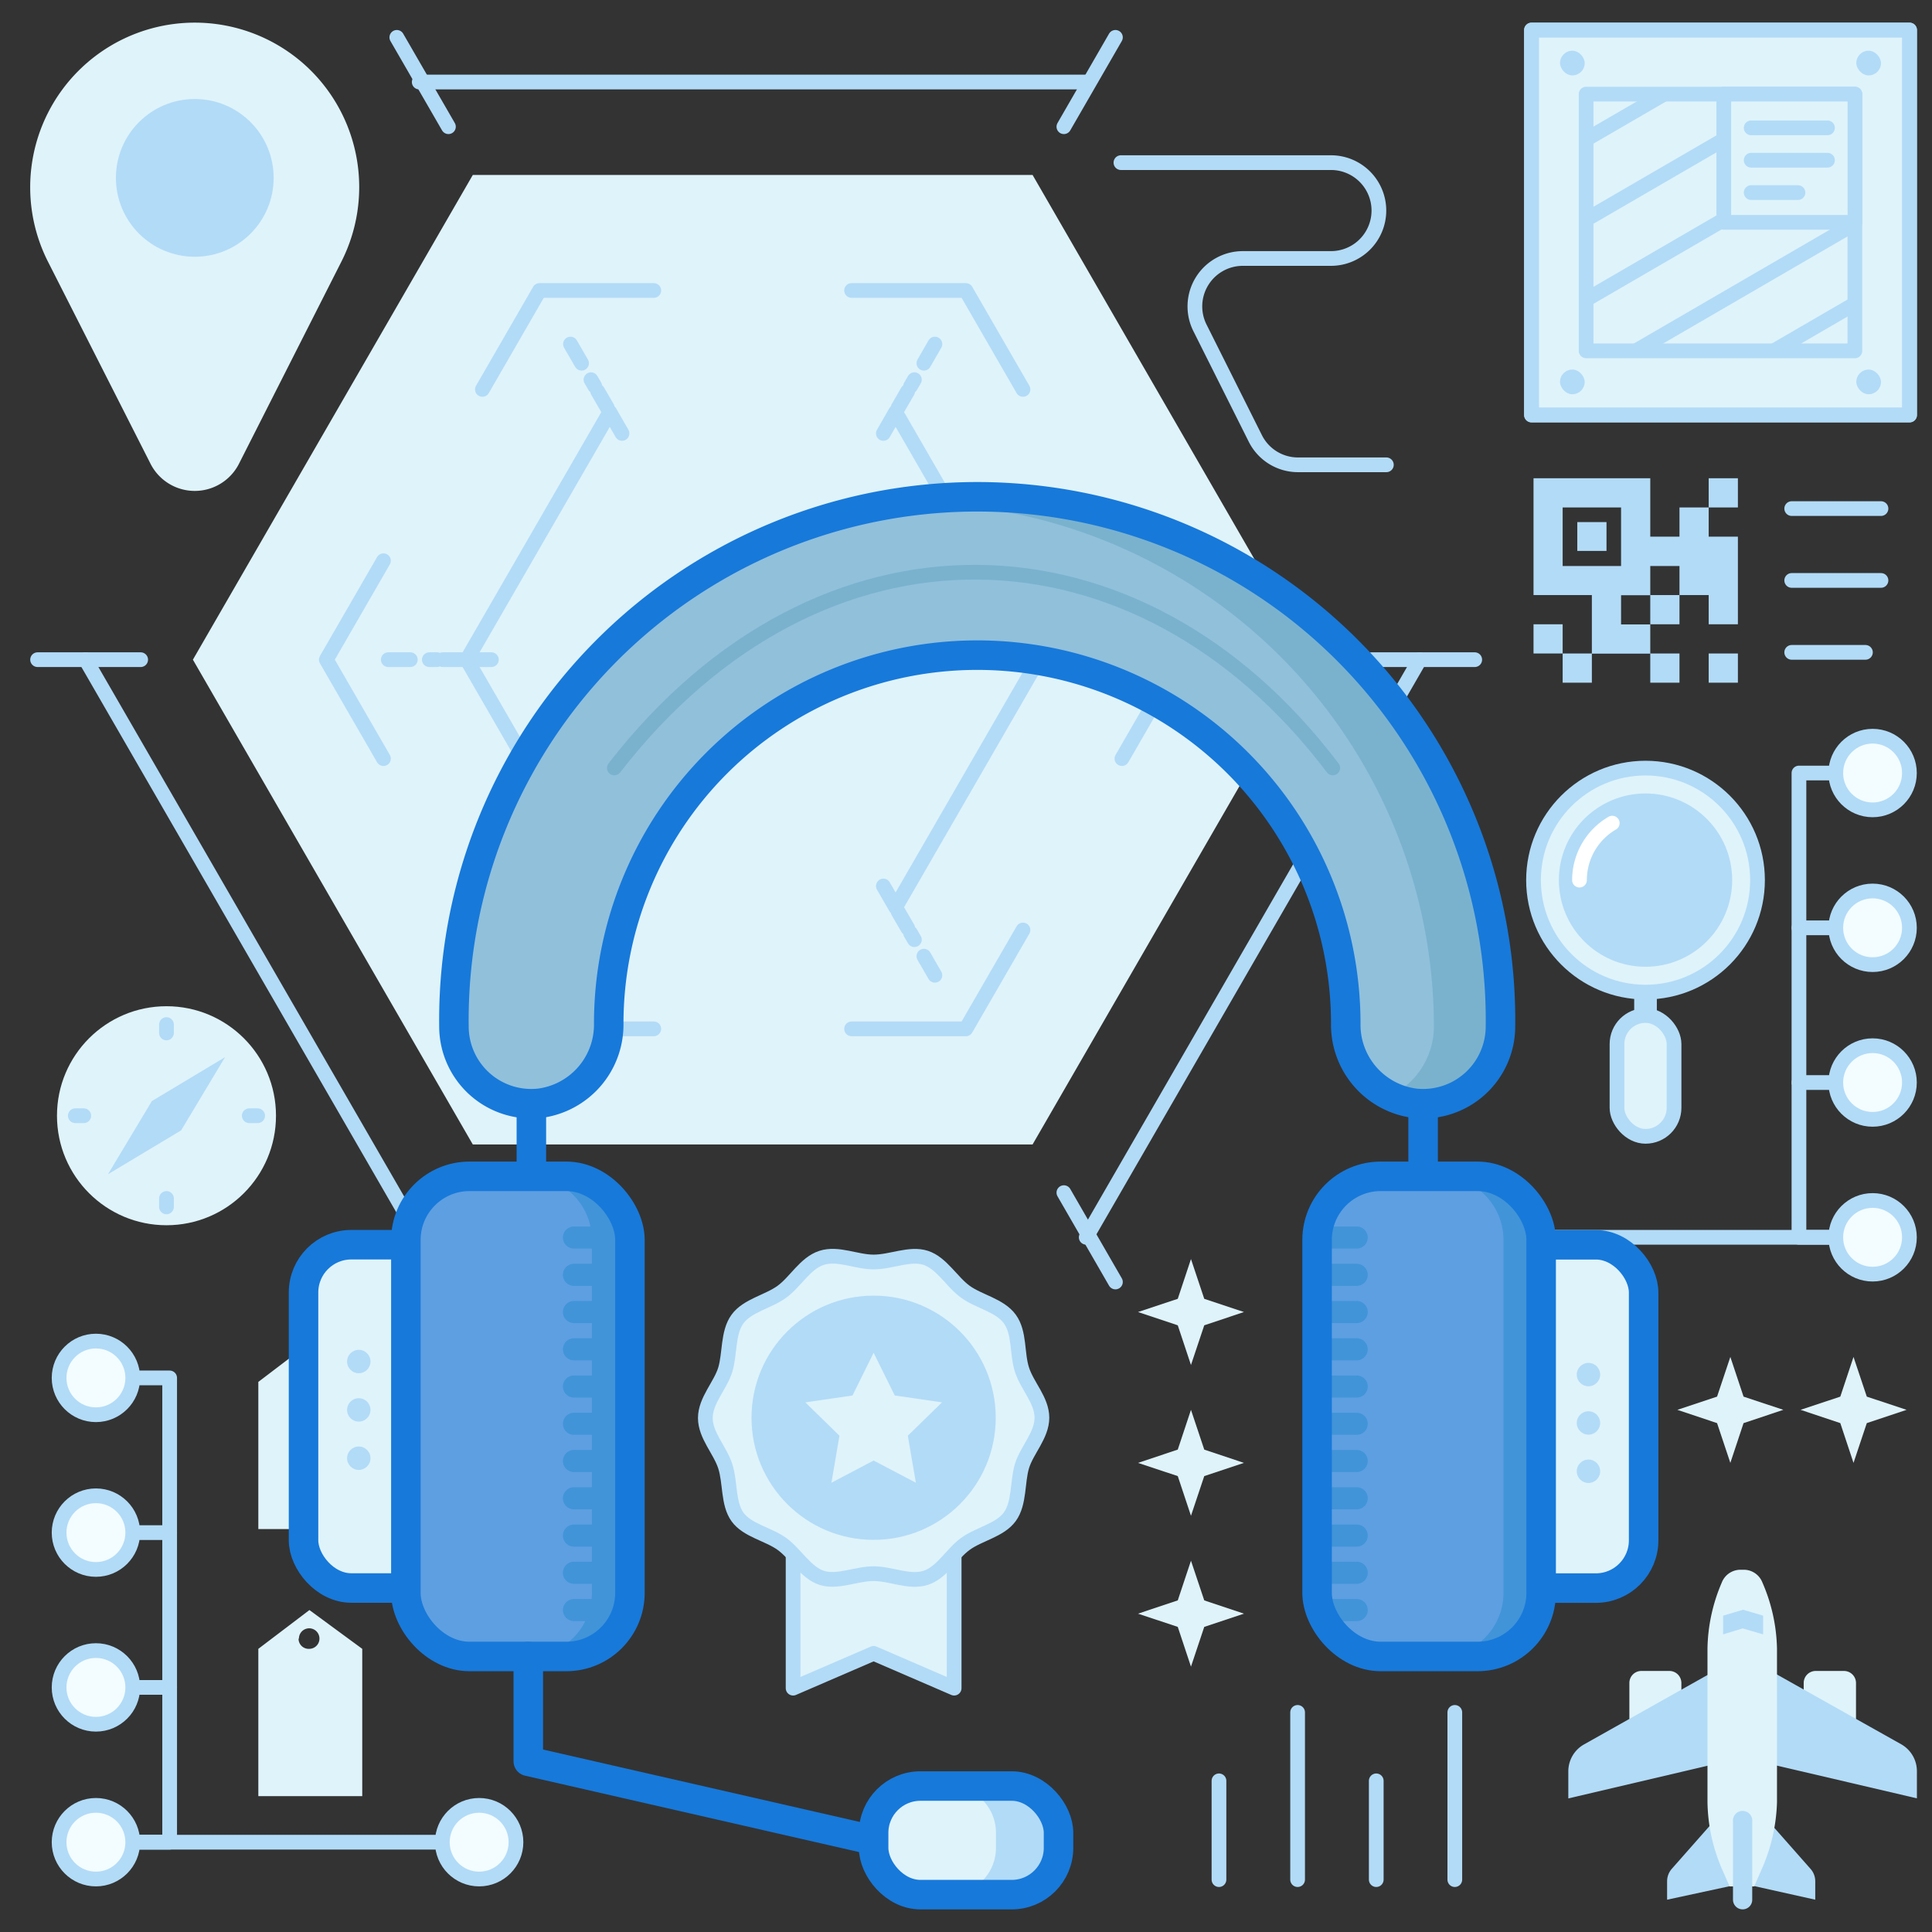 <?xml version="1.0" encoding="UTF-8"?>
<svg xmlns="http://www.w3.org/2000/svg" xmlns:xlink="http://www.w3.org/1999/xlink" id="Layer_1" data-name="Layer 1" viewBox="0 0 256 256">
  <rect x="0" y="0" width="256" height="256" fill="#333333" stroke="none"/>
  <defs>
    <style>.cls-1,.cls-12,.cls-14,.cls-4,.cls-7,.cls-8{fill:none;}.cls-1,.cls-2,.cls-4{stroke:#b2dbf7;}.cls-1,.cls-12,.cls-14,.cls-2,.cls-4,.cls-7,.cls-8{stroke-linecap:round;stroke-linejoin:round;}.cls-1,.cls-14,.cls-2,.cls-4,.cls-7{stroke-width:1.95px;}.cls-2{fill:#f3fcff;}.cls-3{fill:#dff3fa;}.cls-4{stroke-dasharray:1.01 0.76 2.52 1.01;}.cls-5{fill:#b2dbf7;}.cls-6{clip-path:url(#clip-path);}.cls-7{stroke:#fff;}.cls-8{stroke:#1779da;stroke-width:3.91px;}.cls-9{fill:#91c0db;}.cls-10{fill:#7ab2ce;}.cls-11{fill:#5e9fe1;}.cls-12{stroke:#4194d8;stroke-width:2.93px;}.cls-13{fill:#4194d8;}.cls-14{stroke:#7ab2ce;}</style>
    <clipPath id="clip-path">
      <rect class="cls-1" x="210.17" y="12.47" width="35.61" height="34.02"></rect>
    </clipPath>
  </defs>
  <title>customer service</title>
  <line class="cls-2" x1="247.15" y1="122.94" x2="238.37" y2="122.94"></line>
  <line class="cls-2" x1="247.15" y1="163.95" x2="183.26" y2="163.95"></line>
  <polyline class="cls-1" points="247.15 163.95 238.37 163.95 238.37 102.43 247.15 102.43"></polyline>
  <circle class="cls-2" cx="248.13" cy="163.95" r="4.88"></circle>
  <circle class="cls-2" cx="248.13" cy="122.94" r="4.88"></circle>
  <line class="cls-2" x1="247.15" y1="143.44" x2="238.37" y2="143.44"></line>
  <circle class="cls-2" cx="248.13" cy="143.44" r="4.88"></circle>
  <circle class="cls-2" cx="248.13" cy="102.43" r="4.88"></circle>
  <circle class="cls-2" cx="183.26" cy="163.95" r="4.88"></circle>
  <polygon class="cls-3" points="62.65 151.65 136.82 151.65 173.91 87.41 136.82 23.18 62.65 23.18 25.56 87.41 62.65 151.65"></polygon>
  <polyline class="cls-1" points="143.93 163.95 172.34 114.75 188.12 87.41"></polyline>
  <line class="cls-1" x1="11.35" y1="87.41" x2="55.55" y2="163.95"></line>
  <line class="cls-1" x1="143.93" y1="10.87" x2="55.55" y2="10.87"></line>
  <line class="cls-1" x1="195.41" y1="87.41" x2="181.74" y2="87.41"></line>
  <line class="cls-1" x1="18.64" y1="87.41" x2="4.98" y2="87.41"></line>
  <line class="cls-1" x1="147.8" y1="4.95" x2="140.97" y2="16.79"></line>
  <line class="cls-1" x1="59.42" y1="158.03" x2="52.58" y2="169.87"></line>
  <line class="cls-1" x1="147.8" y1="169.87" x2="140.97" y2="158.03"></line>
  <line class="cls-1" x1="59.42" y1="16.79" x2="52.58" y2="4.95"></line>
  <line class="cls-1" x1="148.03" y1="87.41" x2="145.1" y2="87.41"></line>
  <line class="cls-4" x1="142.58" y1="87.41" x2="137.79" y2="87.41"></line>
  <line class="cls-1" x1="137.29" y1="87.41" x2="134.36" y2="87.41"></line>
  <line class="cls-1" x1="51.45" y1="87.41" x2="54.37" y2="87.41"></line>
  <line class="cls-4" x1="56.89" y1="87.41" x2="61.68" y2="87.41"></line>
  <line class="cls-1" x1="62.18" y1="87.41" x2="65.11" y2="87.41"></line>
  <line class="cls-1" x1="75.59" y1="129.23" x2="77.06" y2="126.7"></line>
  <line class="cls-4" x1="78.31" y1="124.51" x2="80.71" y2="120.37"></line>
  <line class="cls-1" x1="80.96" y1="119.93" x2="82.42" y2="117.4"></line>
  <line class="cls-1" x1="123.88" y1="45.59" x2="122.42" y2="48.13"></line>
  <line class="cls-4" x1="121.16" y1="50.31" x2="118.76" y2="54.45"></line>
  <line class="cls-1" x1="118.51" y1="54.89" x2="117.05" y2="57.43"></line>
  <line class="cls-1" x1="75.59" y1="45.59" x2="77.06" y2="48.13"></line>
  <line class="cls-4" x1="78.31" y1="50.31" x2="80.71" y2="54.45"></line>
  <line class="cls-1" x1="80.96" y1="54.89" x2="82.42" y2="57.43"></line>
  <line class="cls-1" x1="123.88" y1="129.23" x2="122.42" y2="126.7"></line>
  <line class="cls-4" x1="121.16" y1="124.51" x2="118.76" y2="120.37"></line>
  <line class="cls-1" x1="118.51" y1="119.93" x2="117.05" y2="117.4"></line>
  <polyline class="cls-1" points="135.55 51.6 127.98 38.49 112.84 38.49"></polyline>
  <polyline class="cls-1" points="148.66 100.52 156.23 87.41 148.66 74.3"></polyline>
  <polyline class="cls-1" points="112.84 136.33 127.98 136.33 135.55 123.23"></polyline>
  <polyline class="cls-1" points="63.92 123.23 71.49 136.33 86.63 136.33"></polyline>
  <polyline class="cls-1" points="86.63 38.49 71.49 38.49 63.92 51.6"></polyline>
  <polyline class="cls-1" points="50.81 74.3 43.24 87.41 50.81 100.52"></polyline>
  <polyline class="cls-1" points="118.67 120.21 137.61 87.41 118.67 54.61"></polyline>
  <polyline class="cls-1" points="80.8 54.61 61.86 87.41 80.8 120.21"></polyline>
  <path class="cls-3" d="M10.39,9.39h0a21.8,21.8,0,0,1,30.84,0h0a21.82,21.82,0,0,1,4,25.29L31.66,61.46a6.57,6.57,0,0,1-11.71,0L6.36,34.68A21.81,21.81,0,0,1,10.39,9.39Z"></path>
  <circle class="cls-5" cx="25.81" cy="23.57" r="10.45"></circle>
  <rect class="cls-3" x="202.93" y="3.98" width="50.1" height="51.01"></rect>
  <rect class="cls-1" x="202.93" y="3.98" width="50.1" height="51.01"></rect>
  <rect class="cls-1" x="202.93" y="3.98" width="50.1" height="51.01"></rect>
  <rect class="cls-5" x="206.71" y="48.97" width="3.27" height="3.27" rx="1.64"></rect>
  <rect class="cls-5" x="245.97" y="48.97" width="3.27" height="3.27" rx="1.64"></rect>
  <rect class="cls-5" x="206.71" y="6.72" width="3.27" height="3.27" rx="1.64"></rect>
  <rect class="cls-5" x="245.97" y="6.72" width="3.27" height="3.27" rx="1.64"></rect>
  <g class="cls-6">
    <line class="cls-1" x1="252.76" y1="-27.49" x2="203.19" y2="1.3"></line>
    <line class="cls-1" x1="252.76" y1="-16.87" x2="203.19" y2="11.91"></line>
    <line class="cls-1" x1="252.76" y1="-6.26" x2="203.19" y2="22.52"></line>
    <line class="cls-1" x1="252.76" y1="4.36" x2="203.19" y2="33.14"></line>
    <line class="cls-1" x1="252.76" y1="14.97" x2="203.19" y2="43.75"></line>
    <line class="cls-1" x1="252.76" y1="25.58" x2="203.19" y2="54.37"></line>
    <line class="cls-1" x1="252.76" y1="36.2" x2="203.19" y2="64.98"></line>
  </g>
  <rect class="cls-1" x="210.17" y="12.47" width="35.61" height="34.02"></rect>
  <rect class="cls-3" x="228.41" y="12.47" width="17.38" height="16.99"></rect>
  <rect class="cls-1" x="228.41" y="12.47" width="17.38" height="16.99"></rect>
  <line class="cls-1" x1="232.04" y1="16.94" x2="242.15" y2="16.94"></line>
  <line class="cls-1" x1="232.04" y1="21.23" x2="242.15" y2="21.23"></line>
  <line class="cls-1" x1="232.04" y1="25.52" x2="238.24" y2="25.52"></line>
  <path class="cls-3" d="M215.9,223v4.58a1.59,1.59,0,0,0,2.39,1.37L222,226.8a1.6,1.6,0,0,0,.79-1.38V223a1.59,1.59,0,0,0-1.59-1.59h-3.74A1.59,1.59,0,0,0,215.9,223Z"></path>
  <path class="cls-3" d="M239,223v2.39a1.59,1.59,0,0,0,.77,1.37l3.75,2.24a1.59,1.59,0,0,0,2.41-1.37V223a1.6,1.6,0,0,0-1.6-1.59h-3.74A1.59,1.59,0,0,0,239,223Z"></path>
  <path class="cls-5" d="M233.14,220.58l.5,12.95L254,238.29v-3.6a4.1,4.1,0,0,0-2.09-3.57Z"></path>
  <path class="cls-5" d="M230.39,249.46l10.14,2.26v-2.44a2.46,2.46,0,0,0-.63-1.65l-6.82-7.73Z"></path>
  <path class="cls-5" d="M220.9,249.28v2.44l10.15-2.19-2.71-9.63-6.82,7.73A2.5,2.5,0,0,0,220.9,249.28Z"></path>
  <path class="cls-5" d="M207.81,234.71v3.59l20.37-4.78.5-12.94L209.9,231.14A4.09,4.09,0,0,0,207.81,234.71Z"></path>
  <path class="cls-3" d="M233.51,209.65A2.64,2.64,0,0,0,231,208h-.38a2.66,2.66,0,0,0-2.47,1.68l-.11.26a23,23,0,0,0-1.79,8.48v20.38a23.18,23.18,0,0,0,1.81,8.6l1.12,2.56h3.26l1.1-2.52,0,0a23.48,23.48,0,0,0,1.92-8.6v-20.4A22.93,22.93,0,0,0,233.51,209.65Z"></path>
  <path class="cls-5" d="M230.91,253a1.28,1.28,0,0,1-1.28-1.28V241.35a1.28,1.28,0,1,1,2.55,0v10.37A1.27,1.27,0,0,1,230.91,253Z"></path>
  <polygon class="cls-5" points="233.62 216.56 230.91 215.77 228.32 216.56 228.32 214.08 230.97 213.3 233.62 214.08 233.62 216.56"></polygon>
  <circle class="cls-3" cx="22.06" cy="147.84" r="14.51"></circle>
  <line class="cls-1" x1="22.06" y1="135.76" x2="22.06" y2="136.87"></line>
  <line class="cls-1" x1="22.06" y1="158.8" x2="22.06" y2="159.92"></line>
  <line class="cls-1" x1="34.14" y1="147.84" x2="33.03" y2="147.84"></line>
  <line class="cls-1" x1="11.1" y1="147.84" x2="9.98" y2="147.84"></line>
  <line class="cls-5" x1="20.12" y1="145.9" x2="24" y2="149.78"></line>
  <polygon class="cls-5" points="14.31 155.59 20.12 145.9 29.82 140.08 24 149.78 14.31 155.59"></polygon>
  <path class="cls-5" d="M226.41,78.85h-3.87V75h-3.87v3.87H214.8v3.87h3.87v3.87h-7.74V78.85H203.2V63.37h15.47v7.74h3.87V67.24h3.87v3.87h3.87V82.72h-3.87ZM207.06,67.24V75h7.74V67.24h-7.74Zm19.35-3.87h3.87v3.87h-3.87Zm-7.74,15.48h3.87v3.87h-3.87ZM203.2,82.72h3.86v3.87H203.2Zm3.86,3.87h3.87v3.87h-3.87Zm19.35,0h3.87v3.87h-3.87Zm-7.74,0h3.87v3.87h-3.87ZM209,69.18h3.87V73H209Z"></path>
  <line class="cls-1" x1="237.41" y1="67.39" x2="249.24" y2="67.39"></line>
  <line class="cls-1" x1="237.41" y1="76.91" x2="249.24" y2="76.91"></line>
  <line class="cls-1" x1="237.41" y1="86.44" x2="247.18" y2="86.44"></line>
  <line class="cls-2" x1="13.69" y1="203.08" x2="22.48" y2="203.08"></line>
  <line class="cls-2" x1="13.69" y1="244.1" x2="63.49" y2="244.1"></line>
  <polyline class="cls-1" points="13.69 244.1 22.48 244.1 22.48 182.58 13.69 182.58"></polyline>
  <circle class="cls-2" cx="12.71" cy="244.1" r="4.88"></circle>
  <circle class="cls-2" cx="12.71" cy="203.08" r="4.88"></circle>
  <line class="cls-2" x1="13.69" y1="223.59" x2="22.48" y2="223.59"></line>
  <circle class="cls-2" cx="12.71" cy="223.59" r="4.88"></circle>
  <circle class="cls-2" cx="12.71" cy="182.58" r="4.88"></circle>
  <circle class="cls-2" cx="63.49" cy="244.1" r="4.88"></circle>
  <path class="cls-1" d="M148.53,21.55h27.83a6.35,6.35,0,0,1,6.35,6.35h0a6.35,6.35,0,0,1-6.35,6.35h-11.7A6.35,6.35,0,0,0,159,43.44l7.33,14.64A6.32,6.32,0,0,0,172,61.59h11.7"></path>
  <polygon class="cls-3" points="229.28 193.84 227.52 188.57 222.26 186.81 227.52 185.06 229.28 179.8 231.03 185.06 236.3 186.81 231.03 188.57 229.28 193.84"></polygon>
  <polygon class="cls-3" points="157.81 180.87 156.06 175.61 150.79 173.85 156.06 172.1 157.81 166.83 159.57 172.1 164.83 173.85 159.57 175.61 157.81 180.87"></polygon>
  <polygon class="cls-3" points="157.81 200.85 156.06 195.59 150.79 193.84 156.06 192.08 157.81 186.81 159.57 192.08 164.83 193.84 159.57 195.59 157.81 200.85"></polygon>
  <polygon class="cls-3" points="157.81 220.84 156.06 215.57 150.79 213.82 156.06 212.06 157.81 206.8 159.57 212.06 164.83 213.82 159.57 215.57 157.81 220.84"></polygon>
  <polygon class="cls-3" points="245.6 193.84 243.85 188.57 238.59 186.81 243.85 185.06 245.6 179.8 247.36 185.06 252.63 186.81 247.36 188.57 245.6 193.84"></polygon>
  <path class="cls-3" d="M48,218.48l-7-5.14-6.77,5.14V238H48Zm-8.39-1.35a1.36,1.36,0,1,1,1.35,1.35A1.34,1.34,0,0,1,39.56,217.13Z"></path>
  <path class="cls-3" d="M48,183.11l-7-5.15-6.77,5.15v19.5H48Zm-8.39-1.36a1.36,1.36,0,1,1,1.35,1.36A1.35,1.35,0,0,1,39.56,181.75Z"></path>
  <rect class="cls-5" x="216.54" y="130.65" width="3" height="8.53"></rect>
  <circle class="cls-3" cx="218.04" cy="116.62" r="14.84"></circle>
  <circle class="cls-1" cx="218.04" cy="116.62" r="14.84"></circle>
  <circle class="cls-5" cx="218.04" cy="116.62" r="11.48"></circle>
  <path class="cls-7" d="M209.29,116.62a8.75,8.75,0,0,1,4.34-7.55"></path>
  <rect class="cls-3" x="214.26" y="134.56" width="7.56" height="16.01" rx="3.78"></rect>
  <rect class="cls-1" x="214.26" y="134.56" width="7.56" height="16.01" rx="3.78"></rect>
  <line class="cls-1" x1="161.52" y1="249.06" x2="161.52" y2="235.97"></line>
  <line class="cls-1" x1="171.94" y1="249.06" x2="171.94" y2="226.9"></line>
  <line class="cls-1" x1="182.36" y1="249.06" x2="182.36" y2="235.97"></line>
  <line class="cls-1" x1="192.77" y1="249.06" x2="192.77" y2="226.9"></line>
  <rect class="cls-3" x="188.02" y="164.93" width="29.78" height="45.49" rx="6.33" transform="translate(405.81 375.36) rotate(180)"></rect>
  <rect class="cls-8" x="188.02" y="164.93" width="29.78" height="45.49" rx="6.33" transform="translate(405.81 375.36) rotate(180)"></rect>
  <circle class="cls-5" cx="210.48" cy="194.95" r="1.55"></circle>
  <circle class="cls-5" cx="210.48" cy="188.55" r="1.55"></circle>
  <circle class="cls-5" cx="210.48" cy="182.14" r="1.55"></circle>
  <rect class="cls-3" x="40.22" y="164.93" width="29.78" height="45.49" rx="6.33"></rect>
  <rect class="cls-8" x="40.22" y="164.93" width="29.78" height="45.49" rx="6.33"></rect>
  <path class="cls-8" d="M188.57,182.38V136a59.09,59.09,0,0,0-59.08-59.09h0A59.09,59.09,0,0,0,70.41,136v51.68"></path>
  <path class="cls-9" d="M187.48,146.19a10.49,10.49,0,0,1-9.16-10.55,48.83,48.83,0,0,0-97.66,0,10.5,10.5,0,0,1-9.16,10.55A10.25,10.25,0,0,1,60.15,136a69.34,69.34,0,1,1,138.67,0A10.25,10.25,0,0,1,187.48,146.19Z"></path>
  <path class="cls-9" d="M66.27,136a69.42,69.42,0,0,1,66.28-69.26c-1,0-2-.08-3.06-.08A69.42,69.42,0,0,0,60.15,136,10.25,10.25,0,0,0,71.5,146.19a9.84,9.84,0,0,0,2-.41A10.26,10.26,0,0,1,66.27,136Z"></path>
  <path class="cls-10" d="M129.49,66.66c-1.48,0-2.94.06-4.4.15A69.43,69.43,0,0,1,190,136a10.25,10.25,0,0,1-5.86,9.25,10.22,10.22,0,0,0,6.87.7,10.43,10.43,0,0,0,7.77-10.26A69.41,69.41,0,0,0,129.49,66.66Z"></path>
  <path class="cls-8" d="M187.48,146.19a10.49,10.49,0,0,1-9.16-10.55,48.83,48.83,0,0,0-97.66,0,10.5,10.5,0,0,1-9.16,10.55A10.25,10.25,0,0,1,60.15,136a69.34,69.34,0,1,1,138.67,0A10.25,10.25,0,0,1,187.48,146.19Z"></path>
  <rect class="cls-11" x="53.78" y="155.87" width="29.69" height="63.62" rx="8.43"></rect>
  <line class="cls-12" x1="76.05" y1="163.98" x2="82.71" y2="163.98"></line>
  <line class="cls-12" x1="76.05" y1="168.92" x2="82.71" y2="168.92"></line>
  <line class="cls-12" x1="76.05" y1="173.85" x2="82.71" y2="173.85"></line>
  <line class="cls-12" x1="76.05" y1="178.79" x2="82.71" y2="178.79"></line>
  <line class="cls-12" x1="76.05" y1="183.72" x2="82.71" y2="183.72"></line>
  <line class="cls-12" x1="76.05" y1="188.66" x2="82.71" y2="188.66"></line>
  <line class="cls-12" x1="76.05" y1="193.59" x2="82.71" y2="193.59"></line>
  <line class="cls-12" x1="76.05" y1="198.53" x2="82.71" y2="198.53"></line>
  <line class="cls-12" x1="76.05" y1="203.47" x2="82.71" y2="203.47"></line>
  <line class="cls-12" x1="76.05" y1="208.4" x2="82.71" y2="208.4"></line>
  <line class="cls-12" x1="76.05" y1="213.34" x2="82.71" y2="213.34"></line>
  <path class="cls-13" d="M75.05,155.87H70a8.43,8.43,0,0,1,8.43,8.43v46.76A8.43,8.43,0,0,1,70,219.49h5a8.43,8.43,0,0,0,8.43-8.43V164.3A8.43,8.43,0,0,0,75.05,155.87Z"></path>
  <rect class="cls-8" x="53.78" y="155.87" width="29.69" height="63.62" rx="8.43"></rect>
  <rect class="cls-11" x="174.52" y="155.87" width="29.69" height="63.62" rx="8.43"></rect>
  <line class="cls-12" x1="174.52" y1="163.98" x2="179.77" y2="163.98"></line>
  <line class="cls-12" x1="174.52" y1="168.92" x2="179.77" y2="168.92"></line>
  <line class="cls-12" x1="174.52" y1="173.85" x2="179.77" y2="173.85"></line>
  <line class="cls-12" x1="174.52" y1="178.79" x2="179.77" y2="178.79"></line>
  <line class="cls-12" x1="174.52" y1="183.72" x2="179.77" y2="183.72"></line>
  <line class="cls-12" x1="174.52" y1="188.66" x2="179.77" y2="188.66"></line>
  <line class="cls-12" x1="174.52" y1="193.59" x2="179.77" y2="193.59"></line>
  <line class="cls-12" x1="174.52" y1="198.53" x2="179.77" y2="198.53"></line>
  <line class="cls-12" x1="174.52" y1="203.47" x2="179.77" y2="203.47"></line>
  <line class="cls-12" x1="174.52" y1="208.4" x2="179.77" y2="208.4"></line>
  <line class="cls-12" x1="174.52" y1="213.34" x2="179.77" y2="213.34"></line>
  <path class="cls-13" d="M195.79,155.87h-5a8.43,8.43,0,0,1,8.43,8.43v46.76a8.43,8.43,0,0,1-8.43,8.43h5a8.43,8.43,0,0,0,8.43-8.43V164.3A8.43,8.43,0,0,0,195.79,155.87Z"></path>
  <rect class="cls-8" x="174.52" y="155.87" width="29.69" height="63.62" rx="8.43"></rect>
  <polyline class="cls-8" points="70 219.49 70 233.38 118.5 244.47"></polyline>
  <rect class="cls-3" x="115.76" y="236.65" width="24.5" height="14.39" rx="6.2" transform="translate(256.02 487.7) rotate(-180)"></rect>
  <path class="cls-5" d="M134.06,236.65h-8.28a6.2,6.2,0,0,1,6.19,6.2v2a6.2,6.2,0,0,1-6.19,6.2h8.28a6.2,6.2,0,0,0,6.2-6.2v-2A6.2,6.2,0,0,0,134.06,236.65Z"></path>
  <rect class="cls-8" x="115.76" y="236.65" width="24.5" height="14.39" rx="6.2" transform="translate(256.02 487.7) rotate(-180)"></rect>
  <circle class="cls-5" cx="47.54" cy="180.41" r="1.55"></circle>
  <circle class="cls-5" cx="47.54" cy="186.82" r="1.55"></circle>
  <circle class="cls-5" cx="47.54" cy="193.22" r="1.55"></circle>
  <path class="cls-14" d="M81.4,101.76c27.17-35.1,69.46-34.07,95.2,0"></path>
  <polygon class="cls-3" points="126.43 223.69 115.76 219.08 105.09 223.69 105.09 197.2 126.43 197.2 126.43 223.69"></polygon>
  <polygon class="cls-3" points="126.43 223.69 115.76 219.08 105.09 223.69 105.09 197.2 126.43 197.2 126.43 223.69"></polygon>
  <polygon class="cls-1" points="126.43 223.69 115.76 219.08 105.09 223.69 105.09 197.2 126.43 197.2 126.43 223.69"></polygon>
  <path class="cls-3" d="M138.06,187.86c0,2.31-2,4.29-2.64,6.39s-.3,4.91-1.61,6.72-4.08,2.28-5.9,3.61-3.09,3.79-5.25,4.49-4.58-.55-6.9-.55-4.8,1.23-6.89.55-3.45-3.18-5.26-4.49S99,202.79,97.72,201s-.92-4.56-1.62-6.72-2.64-4.08-2.64-6.39,2-4.3,2.64-6.39.31-4.92,1.62-6.72,4.07-2.29,5.89-3.62,3.09-3.79,5.26-4.49,4.57.55,6.89.55,4.8-1.23,6.9-.55,3.45,3.18,5.25,4.49,4.57,1.79,5.9,3.62.91,4.55,1.61,6.72S138.06,185.54,138.06,187.86Z"></path>
  <path class="cls-1" d="M138.06,187.86c0,2.31-2,4.29-2.64,6.39s-.3,4.91-1.61,6.72-4.08,2.28-5.9,3.61-3.09,3.79-5.25,4.49-4.58-.55-6.9-.55-4.8,1.23-6.89.55-3.45-3.18-5.26-4.49S99,202.79,97.72,201s-.92-4.56-1.62-6.72-2.64-4.08-2.64-6.39,2-4.3,2.64-6.39.31-4.92,1.62-6.72,4.07-2.29,5.89-3.62,3.09-3.79,5.26-4.49,4.57.55,6.89.55,4.8-1.23,6.9-.55,3.45,3.18,5.25,4.49,4.57,1.79,5.9,3.62.91,4.55,1.61,6.72S138.06,185.54,138.06,187.86Z"></path>
  <circle class="cls-5" cx="115.76" cy="187.86" r="16.18"></circle>
  <polygon class="cls-3" points="115.76 179.25 118.56 184.91 124.82 185.82 120.29 190.24 121.36 196.47 115.76 193.53 110.17 196.47 111.23 190.24 106.71 185.82 112.96 184.91 115.76 179.25"></polygon>
</svg>
